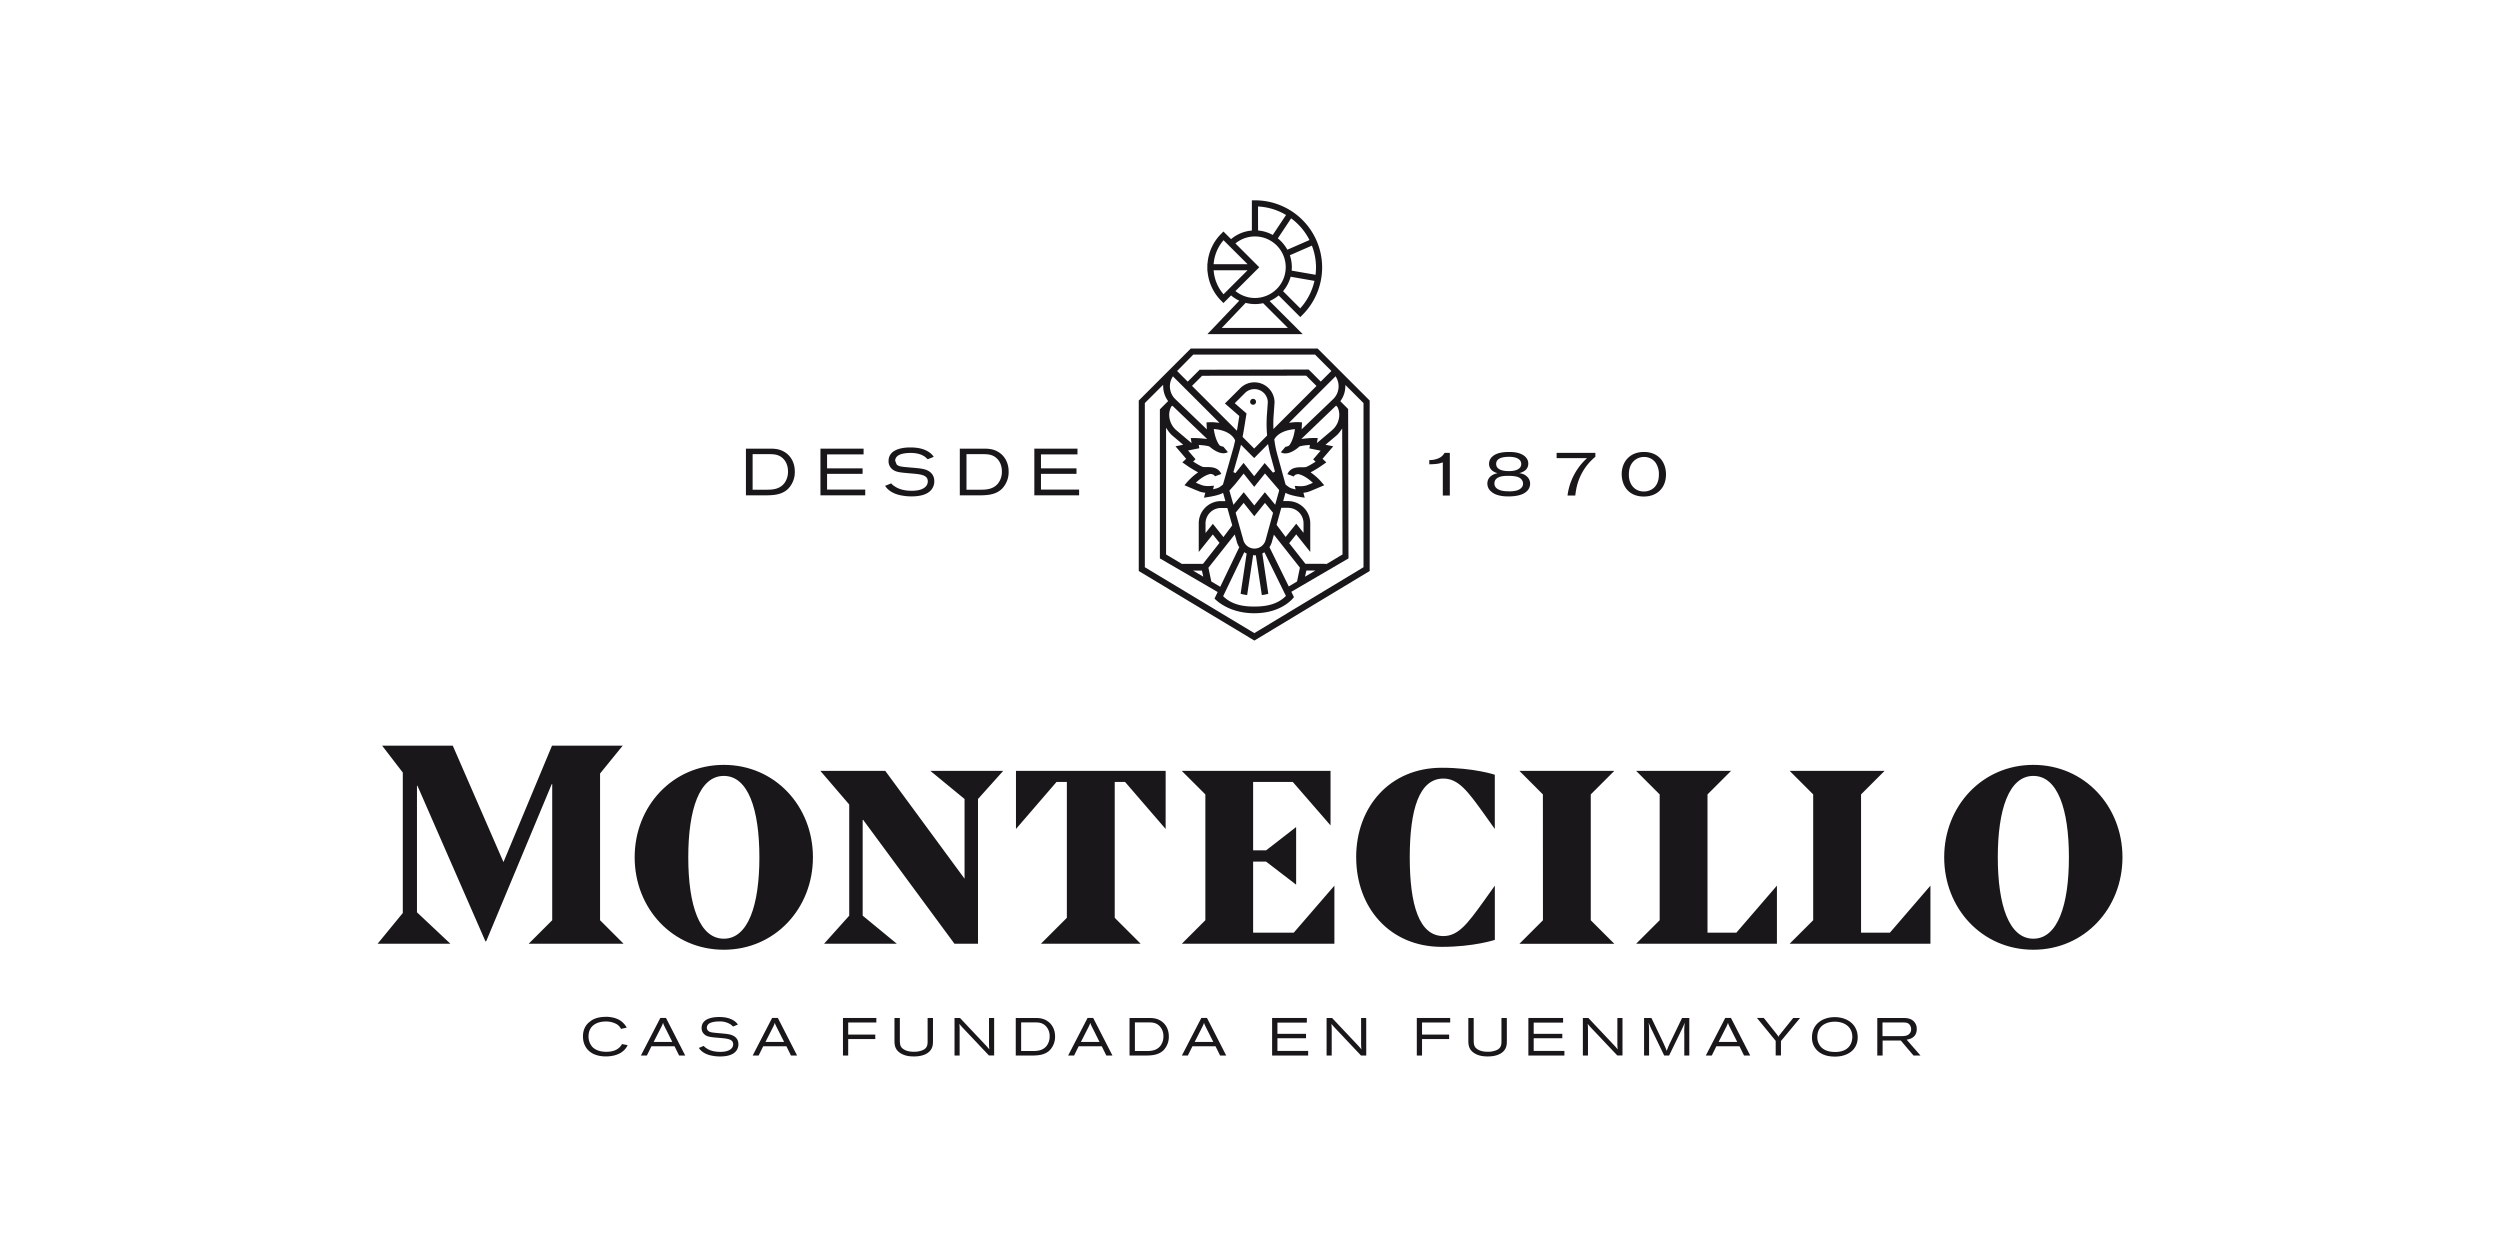 <svg id="Capa_1" data-name="Capa 1" xmlns="http://www.w3.org/2000/svg" viewBox="0 0 2184 1098"><defs><style>.cls-1{fill:#1a171b;}</style></defs><path class="cls-1" d="M529.11,888.33c-8.42,0-12.33,3-13.72,4.13-2.24,1.67-6.1,5.25-6.1,13,0,9.76,6.61,17.43,20,17.43,4,0,9.17-.74,13.22-3.3a15.82,15.82,0,0,0,5.81-6.51l-4.93-1A11.07,11.07,0,0,1,540,916c-2,1.55-5.27,2.84-10.2,2.84h-.27c-5.9,0-9.72-1.91-12-4.19a13.71,13.71,0,0,1-3.38-9.34c0-9.25,7.25-12.93,15.07-12.93a18.58,18.58,0,0,1,9.72,2.47,10.22,10.22,0,0,1,3.58,4l5-1.12a17.72,17.72,0,0,0-6-6.42c-4.42-2.75-10.14-3.06-12.52-3.06"/><path class="cls-1" d="M578,896.6l.8-1.77.46-1.34.37,1.25.75,1.67,6.94,13.81H571.05Zm-1.12-7.35-17,32.88h5.21l4-8.09h20.19l4,8.09h5.35L581.8,889.25Z"/><path class="cls-1" d="M628.33,888.46c-3,0-15.4.24-15.4,9.58a7.11,7.11,0,0,0,2.32,5.49c2.51,2.27,5.35,2.51,13.59,3.2,6.51.56,11.67,1,11.67,5.54,0,4-4,6.64-11.16,6.64-4.33,0-8.7-.73-12.28-3.21a9.31,9.31,0,0,1-2.28-2l-4.28,1.77c.93,1.34,3.3,4.78,10,6.46a37.44,37.44,0,0,0,8.46,1c6.8,0,11.87-1.59,14.43-5.21a9.41,9.41,0,0,0,1.67-5.49c0-5.39-4-7.67-7.53-8.5a34.54,34.54,0,0,0-4.24-.66c-3-.32-5.9-.51-8.89-.84s-4.79-.6-5.91-1.9a3.69,3.69,0,0,1-1-2.51,4.57,4.57,0,0,1,2.92-4.14c2-1,5.26-1.34,7.92-1.34a17.17,17.17,0,0,1,10.14,2.74,13.36,13.36,0,0,1,1.9,1.72l4.23-1.72a11.37,11.37,0,0,0-3.3-3.3c-3.81-2.57-8.46-3.31-13.07-3.31"/><path class="cls-1" d="M675.65,896.6l.79-1.77.46-1.34.38,1.25.74,1.67L685,910.22H668.72Zm-1.12-7.35-17,32.88h5.2l4-8.09H687l4,8.09h5.35l-16.83-32.88Z"/><polygon class="cls-1" points="736.41 889.3 736.41 922.12 740.98 922.12 740.98 907.72 764.65 907.72 764.65 903.81 740.98 903.81 740.98 893.25 765.58 893.25 765.58 889.3 736.41 889.3"/><path class="cls-1" d="M815.06,889.3h-4.7v20.08c0,2.75,0,6.14-4.23,8a19.38,19.38,0,0,1-7.77,1.44c-5.21,0-7.82-1.44-9-2.23-2.84-1.82-3.21-4-3.25-7.87V889.3h-4.7v19.3c0,3.72.13,7.94,4.78,11.15,3.55,2.47,7.87,3.16,12.15,3.16,5.77,0,9.44-1.34,11.72-2.83,5-3.26,5-7.76,5-11.07Z"/><path class="cls-1" d="M868.49,889.3H864v22.64a47.2,47.2,0,0,0,.28,4.84,49.26,49.26,0,0,0-3.49-4L838.66,889.3h-4.79v32.82h4.47v-22a51.26,51.26,0,0,0-.23-5.66c1,1.2,1.34,1.67,2.55,3l23.27,24.59h4.56Z"/><path class="cls-1" d="M892.07,918.17v-25h11.68c3,0,6.65,0,9.77,3.11a12.39,12.39,0,0,1,3.44,9.07,13.53,13.53,0,0,1-2.55,8.23c-3.5,4.46-8.62,4.6-12.76,4.6Zm11.64-28.87H887.37v32.82h13.16c5.54,0,12-.14,16.58-4.7a16.89,16.89,0,0,0,4.6-11.94c0-6.33-2.79-10.37-5.45-12.55-4.37-3.58-8.79-3.63-12.55-3.63"/><path class="cls-1" d="M951.23,896.6l.78-1.77.47-1.34.36,1.25.76,1.67,6.93,13.81H944.29Zm-1.13-7.35-17,32.88h5.21l4-8.09h20.19l4,8.09h5.35L955,889.25Z"/><path class="cls-1" d="M991.45,918.17v-25h11.68c3,0,6.65,0,9.77,3.11a12.39,12.39,0,0,1,3.45,9.07,13.48,13.48,0,0,1-2.56,8.23c-3.49,4.46-8.61,4.6-12.75,4.6Zm11.64-28.87H986.76v32.82h13.16c5.54,0,12-.14,16.57-4.7a16.89,16.89,0,0,0,4.6-11.94c0-6.33-2.78-10.37-5.44-12.55-4.37-3.58-8.79-3.63-12.56-3.63"/><path class="cls-1" d="M1050.6,896.6l.8-1.77.46-1.34.38,1.25.75,1.67,6.93,13.81h-16.24Zm-1.11-7.35-17,32.88h5.21l4-8.09h20.19l4,8.09h5.35l-16.84-32.88Z"/><polygon class="cls-1" points="1111.32 889.3 1111.32 922.12 1142.81 922.12 1142.81 918.08 1115.97 918.08 1115.97 907.01 1140.96 907.01 1140.96 903.16 1115.97 903.16 1115.97 893.35 1141.66 893.35 1141.66 889.3 1111.32 889.3"/><path class="cls-1" d="M1193.52,889.3h-4.46v22.64a42.14,42.14,0,0,0,.28,4.84,51.24,51.24,0,0,0-3.48-4L1163.7,889.3h-4.79v32.82h4.47v-22a51.08,51.08,0,0,0-.24-5.66c1,1.2,1.36,1.67,2.57,3L1189,922.12h4.56Z"/><polygon class="cls-1" points="1237.72 889.3 1237.72 922.12 1242.29 922.12 1242.29 907.72 1265.97 907.72 1265.97 903.81 1242.29 903.81 1242.29 893.25 1266.89 893.25 1266.89 889.3 1237.72 889.3"/><path class="cls-1" d="M1316.37,889.3h-4.7v20.08c0,2.75,0,6.14-4.23,8a19.37,19.37,0,0,1-7.76,1.44c-5.22,0-7.83-1.44-9-2.23-2.83-1.82-3.21-4-3.25-7.87V889.3h-4.7v19.3c0,3.72.14,7.94,4.79,11.15,3.54,2.47,7.86,3.16,12.14,3.16,5.77,0,9.44-1.34,11.72-2.83,5-3.26,5-7.76,5-11.07Z"/><polygon class="cls-1" points="1335.19 889.3 1335.19 922.12 1366.67 922.12 1366.67 918.08 1339.83 918.08 1339.83 907.01 1364.83 907.01 1364.83 903.16 1339.83 903.16 1339.83 893.35 1365.52 893.35 1365.52 889.3 1335.19 889.3"/><path class="cls-1" d="M1417.41,889.3h-4.47v22.64a47.2,47.2,0,0,0,.28,4.84,49.26,49.26,0,0,0-3.49-4l-22.15-23.48h-4.79v32.82h4.47v-22a51.26,51.26,0,0,0-.23-5.66c1,1.2,1.35,1.67,2.56,3l23.26,24.59h4.56Z"/><path class="cls-1" d="M1475.77,889.3h-6.33l-10.37,21.53a70.35,70.35,0,0,0-3,7.2c-1.24-3.11-1.53-3.81-3.15-7.34l-10.24-21.39h-6.42v32.82h4.37V901.67a70.86,70.86,0,0,0-.37-8.32,66.59,66.59,0,0,0,3.31,7.48l10.28,21.29h4.28L1469.35,899a51.42,51.42,0,0,0,2.47-5.76,65.27,65.27,0,0,0-.42,10v18.87h4.37Z"/><path class="cls-1" d="M1508.31,896.6l.8-1.77.45-1.34.38,1.25.74,1.67,6.94,13.81h-16.24Zm-1.12-7.35-17,32.88h5.21l4-8.09h20.2l4,8.09H1529l-16.84-32.88Z"/><path class="cls-1" d="M1572.54,889.3h-6l-11.68,14.54a7.25,7.25,0,0,0-1.25,2,8.11,8.11,0,0,0-1.36-2.23l-11.39-14.32h-6l16.38,20v12.78h4.61V909.43Z"/><path class="cls-1" d="M1603.1,919c-4.74,0-9.53-1.16-12.61-4.73a12.75,12.75,0,0,1-2.88-8.38c0-9.72,7.81-13.15,14.66-13.34h.63c8.67,0,15.28,4.77,15.28,13.21,0,5.58-2.93,13.25-15.08,13.25m-.32-30.45c-9.81,0-19.82,5.48-19.82,17.61a15.41,15.41,0,0,0,6.65,13.26c3.86,2.74,8.7,3.62,13.49,3.62,10.57,0,19.78-5.62,19.78-16.82,0-10.88-8.6-17.62-20.1-17.67"/><path class="cls-1" d="M1644.56,905.15v-11.9h18c2.14,0,4.51,0,6,2.42a6.28,6.28,0,0,1,1,3.48,5.47,5.47,0,0,1-1.12,3.49c-1.85,2.46-5.11,2.51-7.67,2.51Zm17.72-15.85H1640v32.83h4.65V909h15.87l11.12,13.11h6.09l-12.09-13.86c2.18-.37,8.83-1.44,8.83-9.3a8.93,8.93,0,0,0-2.92-7c-2.85-2.56-6.33-2.6-9.22-2.65"/><path class="cls-1" d="M1109.13,263l1.28-.62a31.19,31.19,0,0,0,5.91-3.72l.71-.57L1135.92,277l1.9-1.89A58.63,58.63,0,0,0,1096.33,175h-2.7l0,26.39-.91.09a32.12,32.12,0,0,0-16.56,6.85l-.71.57-6.64-6.64-1.89,1.89a40.89,40.89,0,0,0-12,25.73l-.18.93v5.66l.18.63a41.41,41.41,0,0,0,12,25.73l1.89,1.9,6.64-6.65.71.58a32,32,0,0,0,5.26,3.42l1.19.63-27.79,29.16H1138Zm38.93-16.6a52.32,52.32,0,0,1-11.46,22.14l-.72.83-15-15,.57-.7a32.52,32.52,0,0,0,5.8-11.06l.27-.86,20.83,3.63Zm-1.61-30.81a52.86,52.86,0,0,1,3.21,18c0,1.57-.09,3.28-.28,5.36l-.1,1.1-20.87-3.63.08-1.49.07-1.49a32.11,32.11,0,0,0-1.45-9.59l-.28-.87,19.26-8.42Zm-17.67-24.21a53.5,53.5,0,0,1,14.66,17.31l.52,1-19.32,8.46-.45-.77a32.81,32.81,0,0,0-7.19-8.57l-.69-.58,11.61-17.47Zm-29.78-11,1.09.07a52.69,52.69,0,0,1,22.41,6.8l1,.53-11.61,17.46-.81-.4a31.77,31.77,0,0,0-11.14-3.39l-.89-.1Zm-38.67,49.29a36,36,0,0,1,7.83-18.94l.71-.87,21,20.92h-29.63Zm8.54,27.41-.71-.88a35.94,35.94,0,0,1-7.83-18.94l-.12-1.13h29.63Zm11.32-2.1-.93-.69,20.83-20.82-20.83-20.82.93-.71a26.88,26.88,0,1,1,0,43m8,9.64.58.14a32,32,0,0,0,14.16.25l.54-.11.4.38,21.22,21.22h-57.72Z"/><path class="cls-1" d="M1094.68,348.43a2.58,2.58,0,1,0,2.59,2.57,2.57,2.57,0,0,0-2.59-2.57"/><path class="cls-1" d="M1151.09,304.49H1040.27l-45.45,45.43V498.83l101,60.77,100.73-60.77V349.92ZM1123.38,520.6l-.54.52c-8.08,7.85-19.3,8.76-27,8.76-8.29,0-18.82-1-26.76-8.53l-.55-.51L1087,482.41l.94.52-.49.89.66-.81.94.53-5.25,35.19a35,35,0,0,0,5.64,1.1l.07,0,5.24-34.88h.88l.36,1,0-1,.9,0,.32.9,5.11,34h0a32.72,32.72,0,0,0,5.67-1.12l-5.22-35.21,1.74-1.05.56.93Zm-87.14-119.78-3.34,3.1,3,2.08a92.13,92.13,0,0,0,9.31,5.85l1.45.76-1.33,1a50.89,50.89,0,0,0-8,7.28l-2.58,3,3.67,1.57c5.2,2.22,8.79,3.69,9.89,4.08a18.42,18.42,0,0,0,3.48.78l1.13.15-1.1,4.33,4.41-.73c2.86-.44,8.4-1.57,11.18-2.95l1.09-.54,2,7.18h-3.87a19.42,19.42,0,0,0-19.41,19.39v25.09l12.28-15.35,5.85,7.36-14.45,18.35h-18.25l.28.28-14.25-8.51V373.68l1.85,2.72a21.84,21.84,0,0,0,3.28,3.81l9.84,8.32-6.75,1.36Zm11-12.11,1.29.09c1.49.12,6.54.55,8.15,1.37,6.29,5.41,12.16,7.12,16,4.77l-4-4.76a8.46,8.46,0,0,1-3-.95l-.36-.31c-2.85-3.87-4.16-9.1-4.76-12.84l-.2-1.31,1.32.14c4.78.51,13.35,2.37,17,9.11l.27.6v.45c-.44,2.07-.91,4.06-1.38,5.84l-9.18,32.35-.24.21a31.05,31.05,0,0,1-3.21,2.33,13.59,13.59,0,0,1-3.54,1.21l-1.66.43.78-3.13-4.07.31-1.1,0a17.73,17.73,0,0,1-5.12-.68c-.53-.18-1.8-.69-4.07-1.65l-1.5-.62,1.22-1.08c4-3.48,7.76-5.68,11.26-6.51l.17-.05.16,0c2,.19,3.18.77,3.92,2.1l5.54-2.08c-2.43-5.25-7.14-6-11.9-6h-1.53a21.08,21.08,0,0,1-2.35-.09c-1.75-.33-6.36-3.2-7.73-4.08l-1.11-.7,2.11-2-6.53-7.61,9.84-2Zm87.46,1.6c1.85-1,6.85-1.39,8.35-1.51l1.28-.09-.46,3,9.83,2-6.52,7.61,2.13,2-1.12.7c-1.39.88-6,3.75-7.67,4.07a20.44,20.44,0,0,1-2.4.1h-1.54c-4.77,0-9.48.75-11.9,6l5.53,2.08c.74-1.34,1.86-1.91,3.93-2.1l.17,0,.16.05c4.35,1,8.53,4.11,11.27,6.51l1.23,1.08-1.51.62c-1.87.78-3.49,1.44-4.09,1.65a17.67,17.67,0,0,1-5.11.68l-1.12,0-4.06-.31.77,3.13-1.65-.43a13.37,13.37,0,0,1-3.56-1.22,29.54,29.54,0,0,1-3.35-2.47l-.24-.21-.07-.3-7.34-26.66a86.11,86.11,0,0,1-2.36-12.22l0-.37.18-.31c3.92-6.14,12-7.86,16.48-8.34l1.32-.14-.2,1.31c-.6,3.74-1.91,9-4.74,12.84l-.37.31a8.27,8.27,0,0,1-3,.95l-4,4.76c3.82,2.36,9.79.58,15.79-4.63m-29.74,39.56-9.25,11.57-9.22-11.57-9,11L1074,428.59l5.35-6,7.08-8.86,9.26,11.61,9.38-11.72L1117.39,428l0,.78L1114,440.94Zm7.16,18-6.44,23.45a10.08,10.08,0,0,1-19.68-.24l-6.59-23.34,7-8.55,9.29,11.65,9.32-11.64Zm-35.67,10.93-7.71,10.26-9.23-11.58-6.4,8v-8.32a13.55,13.55,0,0,1,13.53-13.53h5.53ZM1106.94,380l0,.47-11.3,11.39-10.1-10.19.09-.53c.68-3.58,1.27-7.21,1.79-10.43l1.53-9.53-10.29-8.93,8.56-8.51a11.53,11.53,0,0,1,8.58-3.8,11.67,11.67,0,0,1,11.76,11.5l-.82,11.42a111.11,111.11,0,0,0,.17,17.14m-23.22,10.34.41-1.79,11.54,11.63,12.15-12.26.35,1.93c.56,3,1.12,5.58,1.76,7.87l3.92,14.25-1.75.93-7.23-8.39-9.2,11.49-9.26-11.6-7.14,8.93-1.76-.91,5.65-19.9.56-2.18m35.63,53.3h5.92a13.54,13.54,0,0,1,13.53,13.53v8.33l-6.38-8-9.25,11.58-7.92-10.57Zm-6.92-68.8,0-2.4c-.05-3.46,0-6.45.22-9.16l.83-11.66A17.62,17.62,0,0,0,1095.83,334a17.42,17.42,0,0,0-12.82,5.62l-12.93,12.87,12.58,10.93-.82,5.08c-.29,1.82-.6,3.8-.94,5.84l-.33,1.94-1.4-1.39-37.82-37.79,8.83-8.82,90.91-.08,9,9-.72.71ZM1050,498.47l1.19,5.32-8.93-5.32Zm8.19,9.51-2.51-12,23-29.08,1.59,5.61a16.3,16.3,0,0,0,2.07,5.07l.29.47L1066,512.62ZM1109,478l.3-.48a15.79,15.79,0,0,0,2-4.81l1.57-5.62,22.73,28.8L1133.1,508l-7.24,4.31Zm31.4,14.52-14.16-18,6.14-7.68,12.26,15.33V457.14a19.42,19.42,0,0,0-19.41-19.39H1121l2-7.24,1.11.57c2.7,1.37,8.35,2.53,11.25,3l4.44.73-1.12-4.33,1.14-.15a18.81,18.81,0,0,0,3.46-.78c1.77-.62,9-3.69,9.88-4.08l3.68-1.57-2.58-3a49.76,49.76,0,0,0-8-7.29l-1.33-1,1.45-.75a92,92,0,0,0,9.3-5.84l3-2.09-3.32-3.1,9.37-10.93-6.77-1.36,9.88-8.34a20.59,20.59,0,0,0,2.86-3.28l1.83-2.54.29,110-14.58,8.71.51-.52Zm8.74,5.88-9.08,5.41,1.21-5.41Zm14.7-122.66-13.37,11.3.69-4.39-3.47,0c-2.79,0-5.51.21-7.86.48l-3,.34,30.4-29.15,1.23,1.33a15.28,15.28,0,0,1,1.53,7.16,17.91,17.91,0,0,1-6.16,12.89m3.6-45.84a15.61,15.61,0,0,1-2.56,18.6l-27.75,26.6.31-6.11-2.91-.16a42.08,42.08,0,0,0-5.55.21l-2.86.31,40.66-40.62Zm-125-20.09h106.39l14.27,14.29-9.29,9.3-10.56-10.55L1048,323l-10.4,10.39-9.29-9.28ZM1024,329.93l.66-1.17,40.66,40.62-2.87-.31a38.33,38.33,0,0,0-5.52-.21L1054,369l.3,6.11-27.71-26.58a15.6,15.6,0,0,1-2.6-18.62m-.89,25.48.19-.27.71-.68.83.56,29.77,28.52-3-.34c-2.36-.27-5.08-.43-7.85-.48l-3.5,0,.7,4.4-13.35-11.28a18,18,0,0,1-6.18-12.92,15.42,15.42,0,0,1,1.67-7.47m168.06,140.1-95.37,57.57-95.65-57.57V352.13l.29-.3,15.67-15.64.11,2.29A21.51,21.51,0,0,0,1020,349.7l.48.7-7.21,7.2V487.82l50.48,29.37-2.74,5.69s11.06,12.77,34.57,12.85l.21.12.2-.13c24.71-.08,34.4-14.1,34.4-14.1l-2.28-4.64,49.94-29.16-.33-130.51-6.82-6.82.49-.7a21.52,21.52,0,0,0,3.84-11.19l.13-2.27,15.8,15.8Z"/><path class="cls-1" d="M554.44,748.94c0-44.67,33.16-80.75,77.87-80.75s77.87,36.08,77.87,80.75S677,829.69,632.31,829.69s-77.87-36.07-77.87-80.75m1144,0c0-44.67,33.17-80.75,77.87-80.75s77.88,36.08,77.88,80.75-33.16,80.75-77.88,80.75-77.87-36.07-77.87-80.75M424.08,822.36h.63L482,685h.41V803.9l-20.56,20.55h82.91L524.21,803.9V675.74L544,651.41H482.23l-42.4,101.72L395.54,651.41H333.82l18.06,23.49V797.6l-22,26.85h63.6L364.26,797V686.44h.42Zm329.55-22.45V716.22h.42l79.77,108.23h20.56V698l22-24.55h-63.6L842.63,698v69.63l-69.26-94.18H716.69l25.19,29.37v97.11l-22,24.54h63.6Zm376.58,14.89h-35.48V752.72h11.34l26.23,20.13V722.51l-26.23,20.35h-11.34V683.08h34.63l33,38V673.43H1032.39L1053,694V803.9l-20.56,20.55h133.29V773.69ZM1018.32,673.43H887.55v50.76L923,683.08h9V801.8l-22.66,22.65H996.5L973.83,801.8V683.08h9l35.47,41.11Zm166.45,75.51c0,44,29.39,78.24,74.73,78.24,28.13,0,46.39-6.09,46.39-6.09v-47.4L1296,787.54c-13.86,19.29-22,30.2-35.06,30.2-21.2,0-29.38-27.27-29.38-68.8s8.18-68.79,29.38-68.79c13,0,21.2,10.9,35.06,30.19l9.86,13.85v-47.4s-18.26-6.08-46.39-6.08c-45.34,0-74.73,34.19-74.73,78.23M1651,814.8h-25.19V694l20.57-20.56h-82.91L1584,694V803.9l-20.57,20.55h123V773.69Zm-134.13,0h-25.19V694l20.57-20.56h-82.91L1449.89,694V803.9l-20.57,20.55h123V773.69Zm-915.6-65.86c0,41.95,9.86,71.11,31.06,71.11s31.07-29.16,31.07-71.11-9.86-71.1-31.07-71.1-31.06,29.15-31.06,71.1m1144,0c0,41.95,9.87,71.11,31.06,71.11s31.07-29.16,31.07-71.11-9.86-71.1-31.07-71.1-31.06,29.15-31.06,71.1m-397.35,55-20.56,20.55h82.9l-20.57-20.55V694l20.57-20.56h-82.9L1347.87,694Z"/><path class="cls-1" d="M651.64,391.94H672c4.66,0,10.15.06,15.6,4.5,3.28,2.73,6.75,7.74,6.75,15.6a21,21,0,0,1-5.71,14.85c-5.73,5.67-13.71,5.83-20.58,5.83H651.64Zm5.85,4.8v31.07h11.89c5.16,0,11.52-.18,15.84-5.71a16.61,16.61,0,0,0,3.18-10.22c0-5.49-2.13-9.18-4.27-11.27-3.87-3.81-8.44-3.81-12.15-3.87Z"/><polygon class="cls-1" points="716.74 391.94 754.43 391.94 754.43 396.96 722.53 396.96 722.53 409.16 753.57 409.16 753.57 413.95 722.53 413.95 722.53 427.7 755.87 427.7 755.87 432.72 716.74 432.72 716.74 391.94"/><path class="cls-1" d="M778.55,422.27a11.44,11.44,0,0,0,2.85,2.47c4.43,3.08,9.86,4,15.23,4,9,0,13.89-3.29,13.89-8.27,0-5.65-6.42-6.17-14.51-6.87-10.24-.87-13.75-1.15-16.88-4a8.88,8.88,0,0,1-2.89-6.82c0-11.61,15.37-11.9,19.12-11.9,5.74,0,11.53.93,16.26,4.11a14.51,14.51,0,0,1,4.1,4.1l-5.26,2.13-2.37-2.13c-3.64-2.6-8.14-3.41-12.6-3.41-3.3,0-7.41.46-9.82,1.68-2.85,1.39-3.64,3.46-3.64,5.13l1.2,3.13c1.39,1.6,3.53,2,7.35,2.37s7.34.63,11,1a42.78,42.78,0,0,1,5.28.82c4.38,1,9.34,3.86,9.34,10.56a11.63,11.63,0,0,1-2.07,6.82c-3.18,4.51-9.48,6.46-17.92,6.46a47.51,47.51,0,0,1-10.52-1.2c-8.39-2.08-11.33-6.36-12.48-8Z"/><path class="cls-1" d="M838.49,391.94h20.3c4.67,0,10.16.06,15.61,4.5,3.28,2.73,6.75,7.74,6.75,15.6a21.06,21.06,0,0,1-5.71,14.85c-5.73,5.67-13.71,5.83-20.58,5.83H838.49Zm5.84,4.8v31.07h11.9c5.16,0,11.51-.18,15.84-5.71a16.61,16.61,0,0,0,3.18-10.22c0-5.49-2.13-9.18-4.28-11.27-3.86-3.81-8.44-3.81-12.13-3.87Z"/><polygon class="cls-1" points="903.6 391.94 941.29 391.94 941.29 396.96 909.39 396.96 909.39 409.16 940.42 409.16 940.42 413.95 909.39 413.95 909.39 427.7 942.72 427.7 942.72 432.72 903.6 432.72 903.6 391.94"/><path class="cls-1" d="M1248.62,401.89a18.72,18.72,0,0,0,8.16-1.57,10.53,10.53,0,0,0,5.15-4.67h4.64v37.24h-6.13v-29c-3.66,1.4-6,1.56-11.82,1.73Z"/><path class="cls-1" d="M1307.08,413c-2.55-.81-6.25-3.1-6.25-7.8a8.35,8.35,0,0,1,2.9-6.35c3.09-2.82,7.93-4,14.6-4,3.47,0,7.93.28,11.65,2.33,1.85,1,5.13,3.41,5.13,7.75,0,6-5.13,7.59-7.86,8.41,2.29.42,4.58.87,6.75,3a8.33,8.33,0,0,1,2.72,6.12c0,3-1.36,6.45-5.87,8.78-2.92,1.52-7.56,2.44-13.14,2.44-9.65,0-13.36-2.82-15-4.23a9,9,0,0,1-3.35-6.89c0-6.59,6-8.39,7.6-8.88l1.38-.38Zm-1.56,9.27a5.4,5.4,0,0,0,1.42,3.8c2.92,3.13,8.92,3.13,11.52,3.13a22.9,22.9,0,0,0,6.88-.8c1.54-.49,5.19-2.12,5.19-5.86a5.85,5.85,0,0,0-1.92-4.28c-1-.91-3.27-2.76-12.06-2.54-2.73,0-11,.28-11,6.55m1.5-17c0,5.86,7.74,6.29,11.14,6.29,7.61,0,10.76-2.76,10.76-6.13,0-6.71-10-6.39-11.7-6.34-3.77.11-10.2.87-10.2,6.18"/><path class="cls-1" d="M1359.86,395.6h33.85v3.46a47.22,47.22,0,0,0-12,14.7c-4,7.75-4.83,13.71-5.57,19.14h-6.76a52.82,52.82,0,0,1,8.74-23.1,50.08,50.08,0,0,1,8.36-9.59h-26.62Z"/><path class="cls-1" d="M1455.4,414.47c0,11.71-7.68,19.3-19.43,19.3-12.81,0-19.25-9-19.25-19.74,0-9.38,6-19.07,19.18-19.19,12.76-.11,19.5,8.67,19.5,19.63m-28.15-11.66c-3.67,3.52-4.28,8.35-4.28,11.87,0,9.05,5.57,14.69,13.11,14.69a13.32,13.32,0,0,0,8.37-2.87c3.66-3.09,4.76-7.64,4.76-12.08a17.5,17.5,0,0,0-2.73-10,12.19,12.19,0,0,0-10.58-5.2,12.61,12.61,0,0,0-8.65,3.57"/></svg>